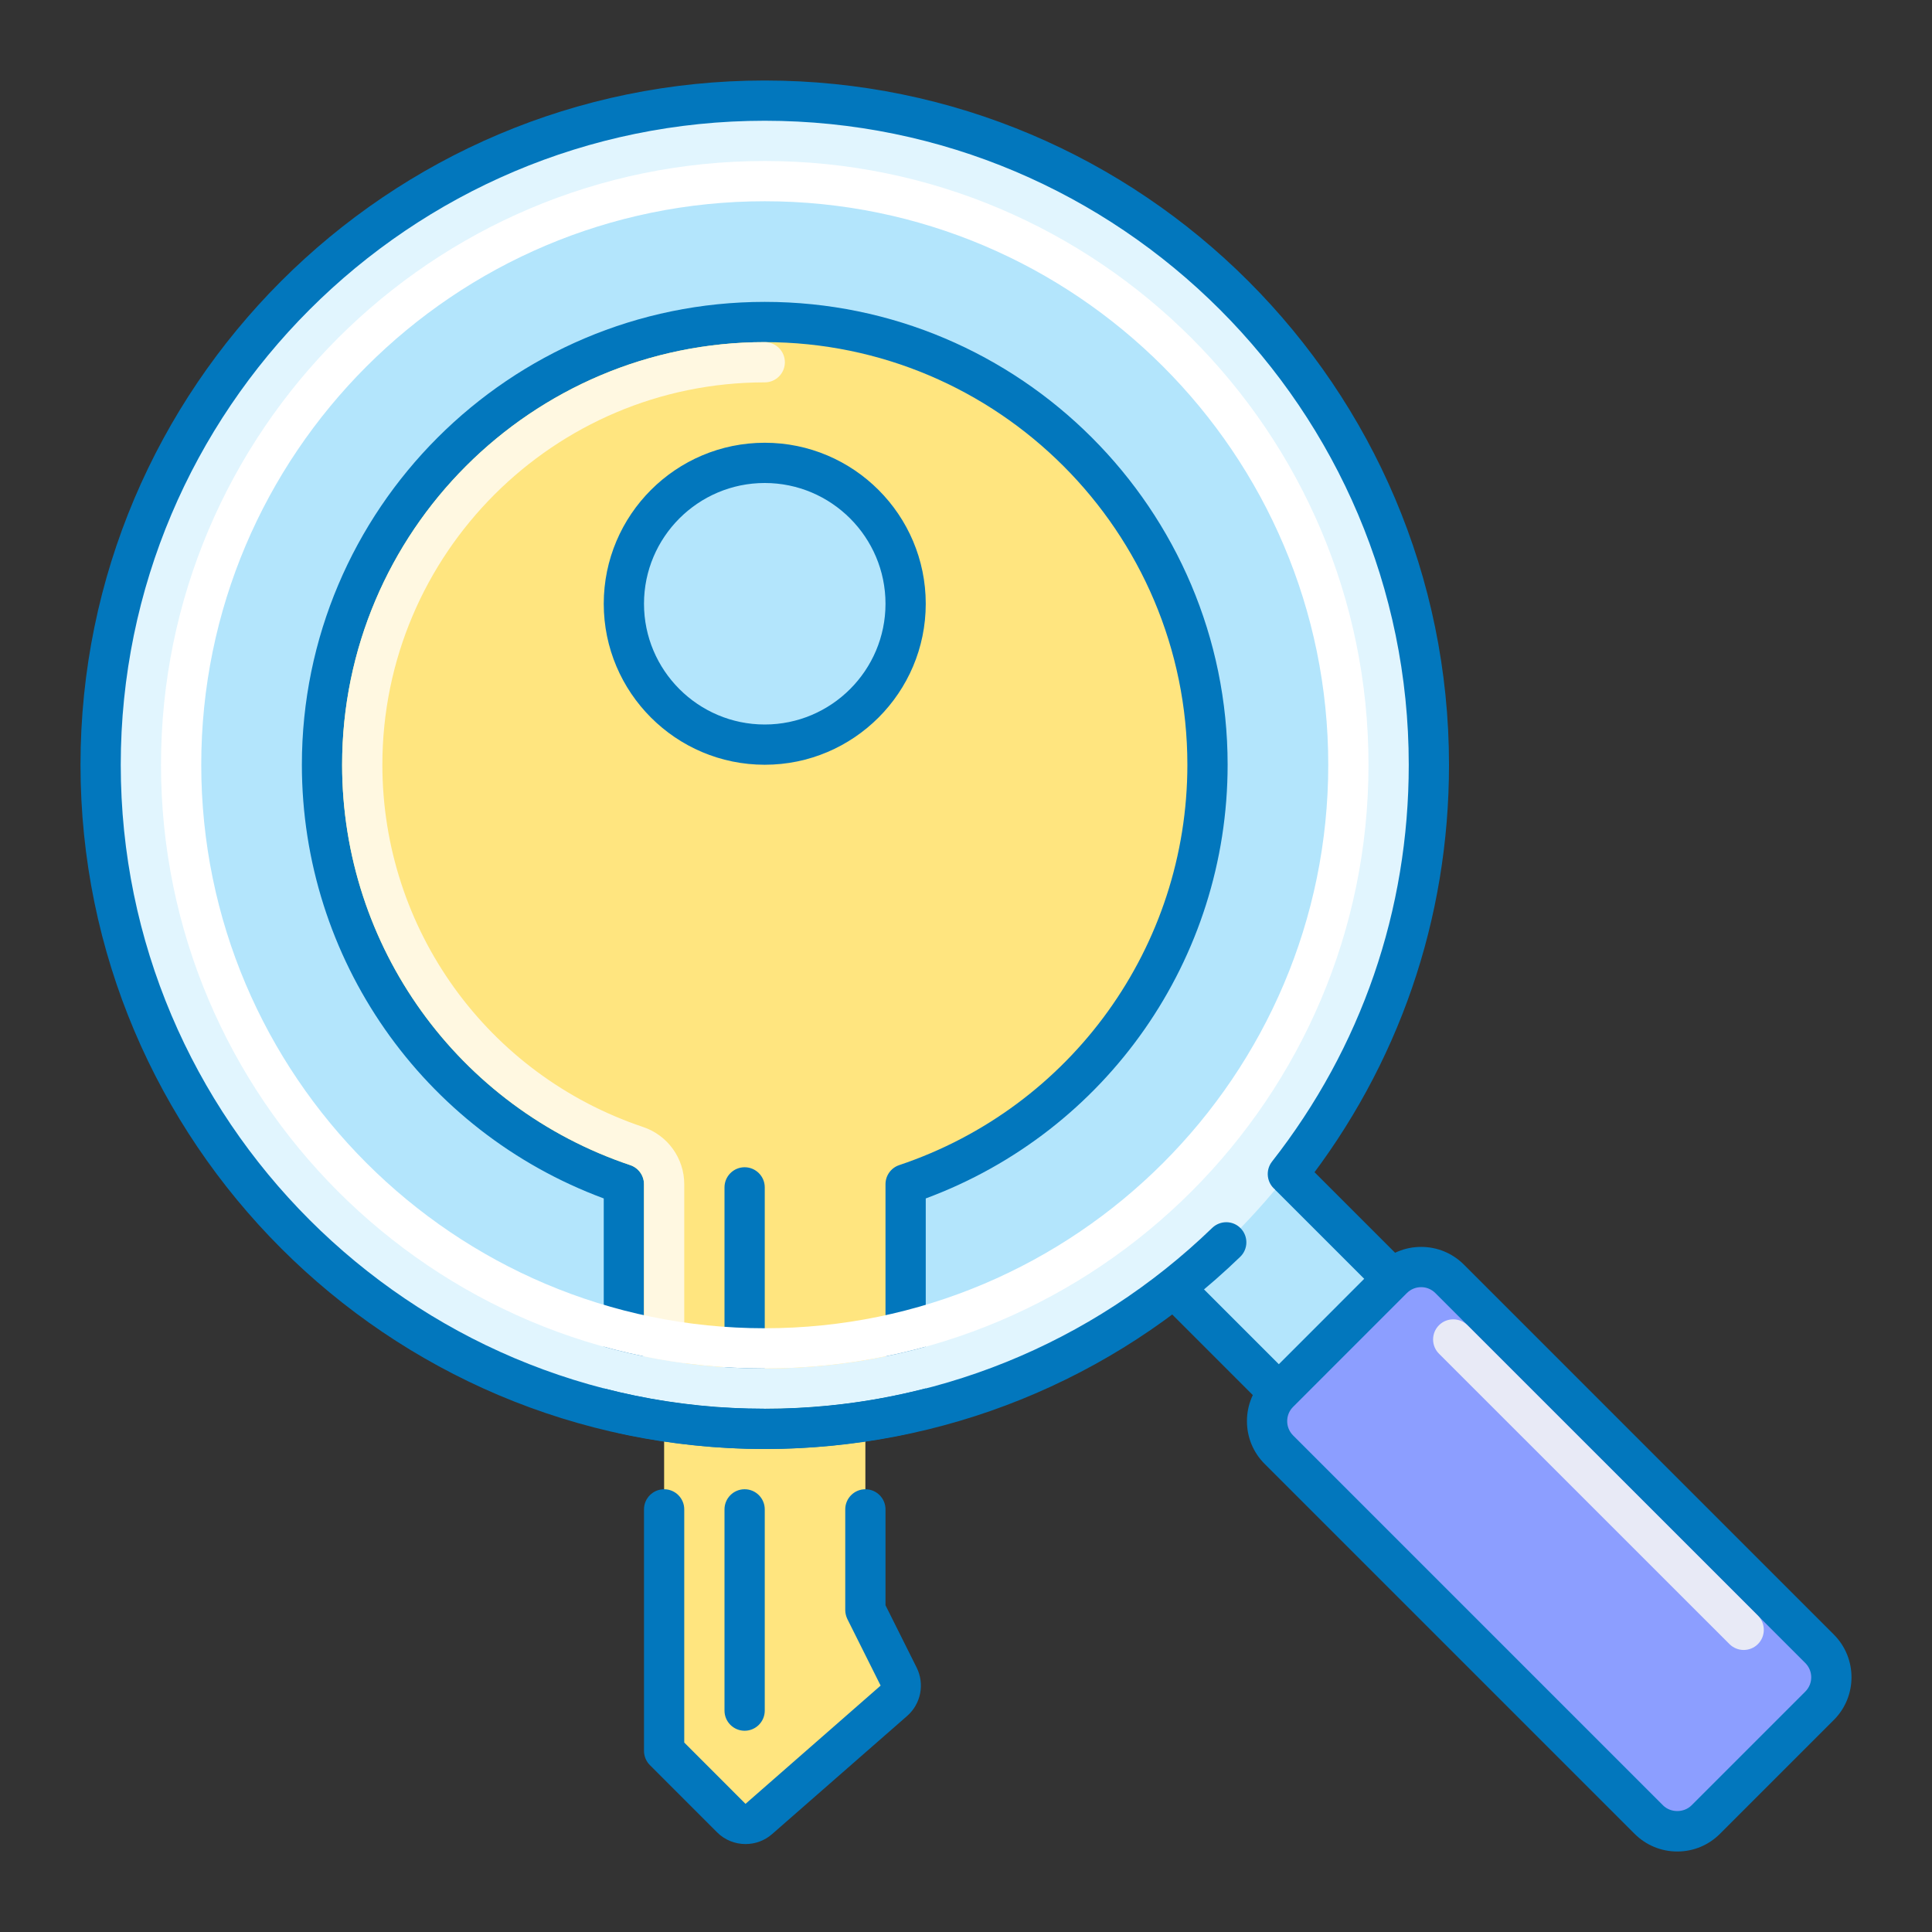 <svg xmlns="http://www.w3.org/2000/svg" xmlns:xlink="http://www.w3.org/1999/xlink" id="_x3C_Layer_x3E_" x="0px" y="0px" width="48px" height="48px" viewBox="0 0 48 48" xml:space="preserve"><rect x="0" y="0" width="48" height="48" fill="#333333" stroke="none"/><g id="search_x2C__keywords_x2C__key_x2C__magnifier">	<g>		<path fill="#FFE57F" d="M21.5,35.291c-0.511,0.078-1.027,0.132-1.552,0.162C19.698,35.483,19.411,35.5,19,35.5   s-0.698-0.017-0.948-0.048c-0.524-0.03-1.041-0.083-1.552-0.162V43.5l2,2l4-3.5l-1-2V35.291z"></path>		<path fill="#0277BD" d="M18.523,45.815c-0.257,0-0.514-0.098-0.708-0.292l-1.669-1.67C16.053,43.76,16,43.633,16,43.5v-6   c0-0.276,0.224-0.5,0.5-0.5s0.5,0.224,0.5,0.5v5.793l1.522,1.523l3.357-2.938l-0.827-1.654C21.019,40.154,21,40.078,21,40v-2.5   c0-0.276,0.224-0.5,0.5-0.5s0.5,0.224,0.5,0.5v2.382l0.774,1.549c0.203,0.408,0.106,0.901-0.236,1.201l-3.357,2.937   C18.993,45.733,18.758,45.815,18.523,45.815z"></path>		<path fill="#0277BD" d="M18.5,43c-0.276,0-0.5-0.224-0.5-0.5v-5c0-0.276,0.224-0.5,0.5-0.5s0.5,0.224,0.5,0.5v5   C19,42.776,18.776,43,18.5,43z"></path>	</g>	<g>		<g>							<rect id="XMLID_9_" x="29.418" y="28.418" transform="matrix(0.707 -0.707 0.707 0.707 -13.014 31.422)" fill="#B3E5FC" width="4" height="6"></rect>			<path fill="#0277BD" d="M32.126,35.661l-4.95-4.95l3.535-3.536l4.95,4.95L32.126,35.661z M28.59,30.711l3.536,3.536l2.121-2.122    l-3.536-3.536L28.59,30.711z"></path>		</g>		<g>			<path id="XMLID_8_" fill="#8C9EFF" d="M45.207,42.379l-2.828,2.828c-0.391,0.391-1.023,0.391-1.414,0l-9.192-9.192    c-0.391-0.391-0.391-1.023,0-1.414l2.828-2.829c0.391-0.391,1.023-0.391,1.414,0l9.192,9.192    C45.598,41.355,45.598,41.988,45.207,42.379z"></path>			<path fill="#0277BD" d="M41.672,46c-0.4,0-0.777-0.156-1.061-0.439l-9.192-9.192c-0.283-0.283-0.439-0.66-0.439-1.061    s0.156-0.777,0.439-1.061l2.828-2.829c0.283-0.283,0.66-0.439,1.061-0.439l0,0c0.4,0,0.777,0.156,1.061,0.439l9.192,9.192    c0.585,0.585,0.585,1.537,0,2.122l-2.828,2.828C42.449,45.844,42.072,46,41.672,46z M35.308,31.979    c-0.134,0-0.259,0.052-0.354,0.146l-2.828,2.829c-0.095,0.095-0.146,0.22-0.146,0.354s0.052,0.259,0.146,0.354l9.192,9.192    c0.189,0.188,0.518,0.188,0.707,0l2.828-2.828c0.195-0.195,0.195-0.512,0-0.708l-9.192-9.192    C35.566,32.031,35.441,31.979,35.308,31.979z"></path>		</g>		<path fill="#E8EAF6" d="M43.322,40.993c-0.128,0-0.256-0.049-0.354-0.146l-7.217-7.215c-0.195-0.195-0.195-0.512,0-0.707   s0.512-0.195,0.707,0l7.217,7.215c0.195,0.195,0.195,0.512,0,0.707C43.578,40.944,43.45,40.993,43.322,40.993z"></path>		<circle id="XMLID_7_" fill="#E1F5FE" cx="19" cy="19" r="16.5"></circle>		<circle id="XMLID_3_" fill="#B3E5FC" cx="19" cy="19" r="14.5"></circle>		<g>			<g>				<path fill="#FFE57F" d="M19,8C12.925,8,8,12.925,8,19c0,4.85,3.143,8.958,7.5,10.422v5.698c1.129,0.244,2.298,0.38,3.5,0.38     s2.371-0.136,3.5-0.38v-5.698C26.857,27.958,30,23.85,30,19C30,12.925,25.075,8,19,8z M19,18.5c-1.933,0-3.5-1.567-3.5-3.5     s1.567-3.5,3.5-3.5s3.5,1.567,3.5,3.5S20.933,18.5,19,18.5z"></path>				<path fill="#0277BD" d="M19,36c-1.189,0-2.403-0.132-3.605-0.391C15.164,35.559,15,35.355,15,35.12v-5.345     C10.499,28.106,7.5,23.821,7.5,19c0-6.341,5.159-11.5,11.5-11.5S30.5,12.659,30.5,19c0,4.821-2.999,9.106-7.5,10.775v5.345     c0,0.235-0.164,0.439-0.395,0.489C21.403,35.868,20.189,36,19,36z M16,34.711c2.006,0.383,3.994,0.383,6,0v-5.29     c0-0.215,0.137-0.406,0.341-0.474C26.623,27.51,29.5,23.512,29.5,19c0-5.79-4.71-10.5-10.5-10.5S8.5,13.21,8.5,19     c0,4.512,2.877,8.51,7.159,9.948C15.863,29.016,16,29.207,16,29.422V34.711z M19,19c-2.206,0-4-1.794-4-4s1.794-4,4-4     s4,1.794,4,4S21.206,19,19,19z M19,12c-1.654,0-3,1.346-3,3s1.346,3,3,3s3-1.346,3-3S20.654,12,19,12z"></path>			</g>			<path fill="#FFF8E1" d="M16.5,34.792c-0.276,0-0.5-0.224-0.5-0.5v-4.871c0-0.215-0.137-0.405-0.341-0.474    C11.377,27.509,8.5,23.512,8.5,19c0-5.79,4.71-10.5,10.5-10.5c0.276,0,0.5,0.224,0.5,0.5S19.276,9.5,19,9.5    c-5.238,0-9.5,4.262-9.5,9.5c0,4.082,2.604,7.698,6.478,9C16.589,28.206,17,28.777,17,29.422v4.871    C17,34.569,16.776,34.792,16.5,34.792z"></path>			<path fill="#0277BD" d="M18.5,35.5c-0.276,0-0.5-0.224-0.5-0.5v-5.5c0-0.276,0.224-0.5,0.5-0.5s0.5,0.224,0.5,0.5V35    C19,35.276,18.776,35.5,18.5,35.5z"></path>		</g>		<path fill="#E1F5FE" d="M19,35c-8.822,0-16-7.178-16-16S10.178,3,19,3s16,7.178,16,16S27.822,35,19,35z M19,4   C10.729,4,4,10.729,4,19s6.729,15,15,15s15-6.729,15-15S27.271,4,19,4z"></path>		<path fill="#FFFFFF" d="M19,34c-8.271,0-15-6.729-15-15S10.729,4,19,4s15,6.729,15,15S27.271,34,19,34z M19,5   C11.28,5,5,11.28,5,19s6.28,14,14,14s14-6.28,14-14S26.72,5,19,5z"></path>		<path fill="#0277BD" d="M19,36C9.626,36,2,28.374,2,19S9.626,2,19,2s17,7.626,17,17c0,3.839-1.248,7.461-3.61,10.476   c-0.172,0.217-0.485,0.254-0.702,0.085c-0.217-0.17-0.255-0.484-0.085-0.702C33.825,26.022,35,22.613,35,19   c0-8.822-7.178-16-16-16S3,10.178,3,19s7.178,16,16,16c4.171,0,8.119-1.596,11.118-4.494c0.2-0.191,0.517-0.187,0.707,0.012   c0.192,0.199,0.187,0.515-0.012,0.707C27.627,34.304,23.432,36,19,36z"></path>	</g></g></svg>